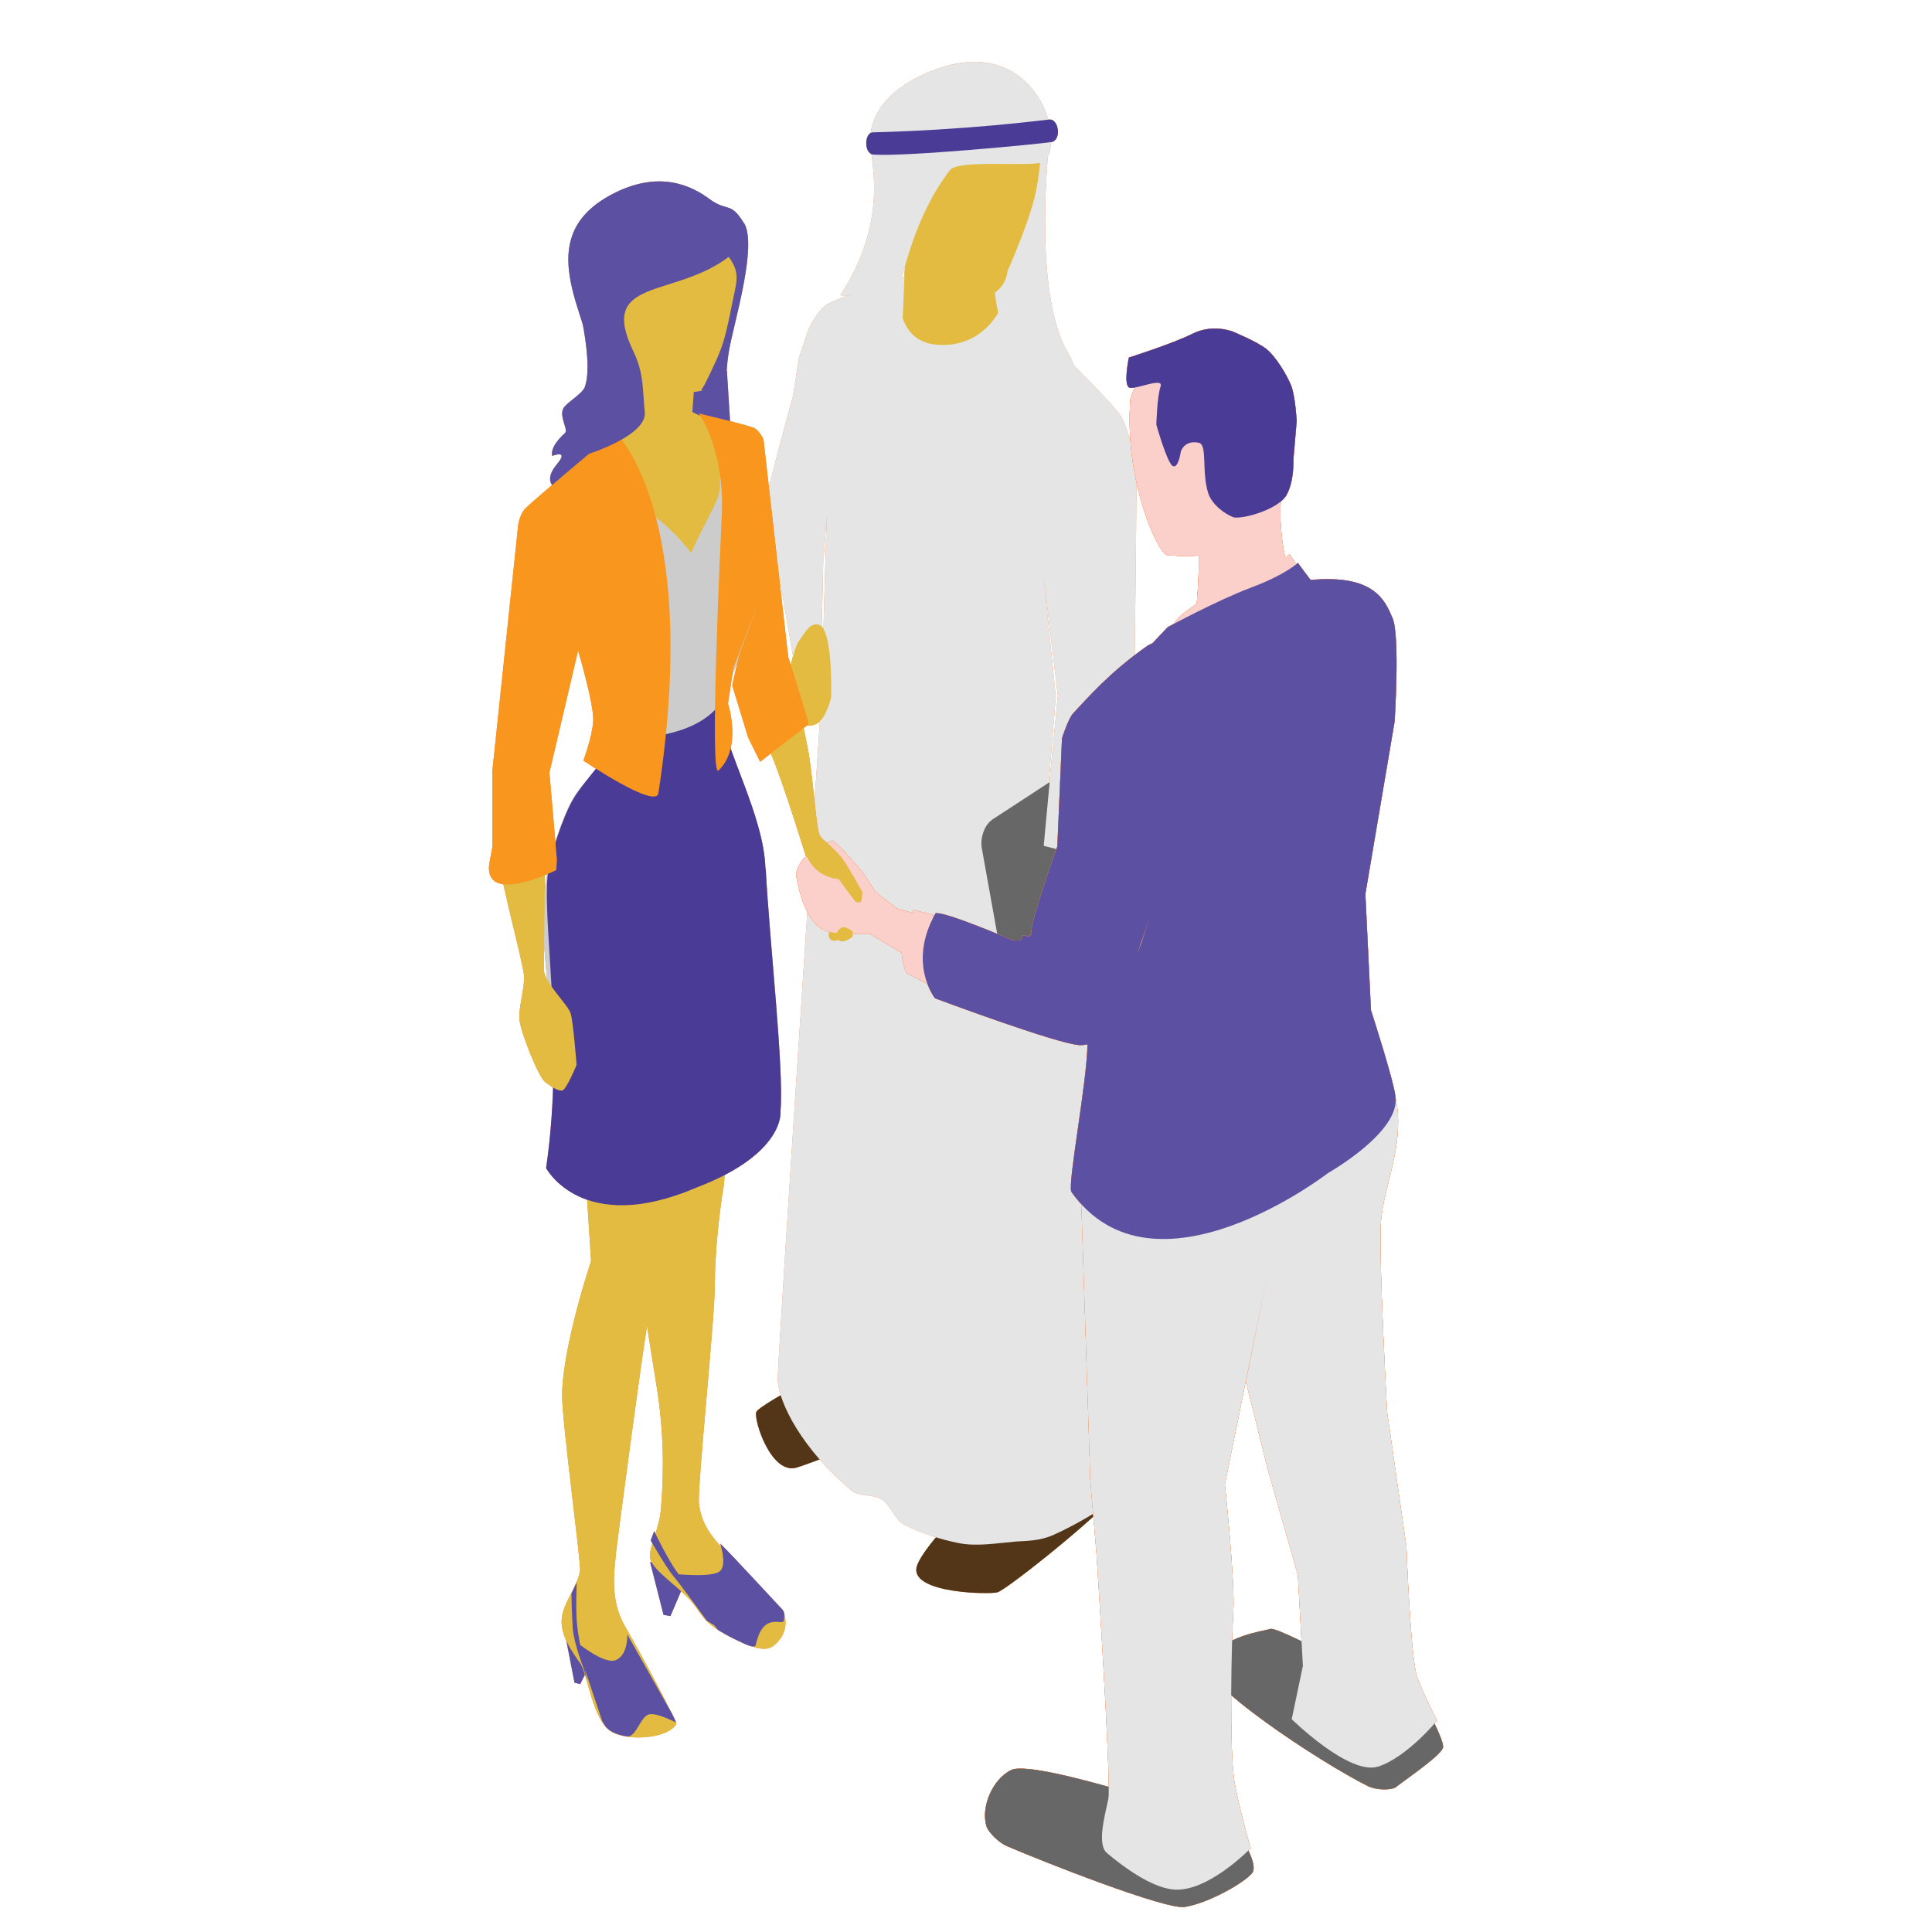<?xml version="1.0" encoding="UTF-8"?><svg id="a" xmlns="http://www.w3.org/2000/svg" viewBox="0 0 128 128"><defs><style>.b{fill:#4a3b97;}.c{fill:#f8961d;}.d{fill:#e3bb40;}.e{fill:#676767;}.f{fill:#e5e5e5;}.g{fill:#5c50a2;}.h{fill:#533618;}.i{fill:#ccc;}.j{fill:#f58342;}.k{fill:#fbd0cb;}</style></defs><g><g><path class="j" d="M69.49,9.64s-1.08,9.74,1.24,13.69c2.33,3.95-6.71-3.84-6.71-3.84l3.84-12.17,1.62,2.33Z"/><g><path class="j" d="M62.55,89.51l-3.74-1.38-1.38,1.27s-7.17,3.61-7.33,4.16c-.16,.55,1,4.22,2.72,3.66,1.72-.55,11.17-4.21,11.52-4.87,.35-.66-1.79-2.84-1.79-2.84Z"/><path class="j" d="M72.34,96.09s1.59,2.01,1.63,2.7c.04,.68-7.27,6.57-7.9,6.71-.62,.14-5.55,.06-5.36-1.58,.19-1.64,7.36-8.29,7.36-8.29l4.27,.46Z"/><path class="j" d="M54.58,36.82l.19-2.61-.26,9.02-.14,3.79s-2.68,40.36-2.84,44.2c-.07,1.67,1.76,4.94,4.88,7.53,.53,.44,1.42,.21,2.02,.6,.58,.37,.87,1.37,1.51,1.68,1.12,.54,2.32,.96,3.61,1.21,1.2,.23,2.46,0,3.78-.11,.66-.05,1.54-.02,2.49-.45,2.85-1.28,6.32-3.75,6.37-4.56,.07-1.08-3.21-39.58-3.21-39.58l-1.63-.95-1.29-.32c.74,.19,1.75,.43,2.37,.49,1.09,.11,3.33-.68,3.33-.68,0,0,.18-1.45,.03-3.08-.14-1.63-.63-8.58-.63-8.58,0,0,.18-12.4,.11-13.11-.07-.71-.38-2.62-.98-3.69-.59-1.06-7.69-7.87-7.69-7.87v-.24s.28-.83-2.02-1.53c-2.3-.7-3.82,.07-3.82,.07,0,0-5.43,1.67-6.08,2.19-.65,.52-1.13,1.62-1.13,1.62l-.62,1.87-.39,2.49s-1.35,4.95-1.6,6.09c-.09,.4-.1,.81-.07,1.23,.06,.77,2.25,13.26,2.25,13.26l1.29-3.77,.14-6.23Zm15.5,9.32l-.85,8.75,.72-8.72-.81-7.99,.95,7.96Z"/><path class="j" d="M54.22,41.38c-.63-.12-.93,.63-1.27,1.06-.34,.42-.76,2.37-.85,3.13-.08,.76,.3,2.37,1.06,2.46,.76,.09,1.35,.17,1.91-1.82,.04-2.67-.21-4.7-.85-4.83Z"/><path class="j" d="M65.8,16.22s-.16,3.83,.7,5.6c.02,.04-1.6,1.55-3.36,1.69-1.63,.13-3.33-1.13-3.35-1.31-.05-.38,.36-8.83,.36-8.83l5.65,2.85Z"/><path class="j" d="M68.73,12.13c-.24,1.97-1.98,5.83-1.98,5.83,0,0-.08,1.2-1.22,1.61-1.13,.41-2.32-.4-2.32-.4,0,0-2.42-2.4-2.72-3.09-.3-.69-1.34-4.14-1.27-5.68,.07-1.54,.93-2.87,1.4-3.32,.47-.44,1.35-1.05,3.1-1.15,1.74-.1,2.54,.25,3.31,.78,.76,.53,1.34,1.52,1.71,2.37,.37,.84,.09,2.4,0,3.05Z"/><path class="j" d="M65.77,54.28l3.77-2.46-.39,4.22s2,.52,2.85,.66c1.42,.28,3.76-.61,3.76-.61l.08-2.38-.42-5.54c.39-.05,.73,.26,.83,.82l1.71,9.58c.13,.72-.18,1.58-.7,1.91l-9.31,6c-.52,.33-1.05,.02-1.18-.7l-1.72-9.57c-.13-.73,.19-1.58,.71-1.92Z"/><path class="j" d="M71.27,58.25l-.16-1.72c.37,.19,1.22,.25,1.94,.18,.45-.04,.89-.06,1.11-.13-.15,.96-.51,2.34-.51,2.34,0,0,.47,3.74,.31,4.51-.16,.76-1.73,2.86-2.28,3-1.44,.38-2.71-.5-2.95-1.21-.04-.14,1.09-.83,1.23-1.66,.08-.5,0-1.31,.02-1.51,.03-.26-1.84,1.86-2.36,1.31-.4-.14,1.47-2.57,1.47-2.57l2.17-2.54Z"/></g><path class="j" d="M67.2,20.4c-.02,.96-1.84,4.32-5.23,3.8-3.38-.51-2.58-3.82-2.58-3.82l.24-2.11s-.79,4.3,2.43,4.57c3.22,.27,4.66-2.66,4.49-3.65-.02-.12,.63,.95,.64,1.2Z"/><path class="j" d="M57.65,9.45c-.05-.96,.29-2.99,3.41-4.46,7.55-3.57,9.82,4.71,8,5.72-.32,.41-5.56-.2-6.13,.57-2.44,3.21-2.93,6.7-3.34,7.39-1.87,.36-3.94,1.2-3.9,.87,3.19-4.93,2.03-8.73,1.96-10.09Z"/><path class="j" d="M69.66,9.41c-.69,.12-9.67,.99-11.83,.83-.6-.11-.56-1.39-.04-1.47,6.34-.16,11.1-.79,11.73-.85,.63-.06,.83,1.37,.14,1.49Z"/></g><g><path class="f" d="M69.49,9.64s-1.08,9.74,1.24,13.69c2.33,3.95-6.71-3.84-6.71-3.84l3.84-12.17,1.62,2.33Z"/><g><path class="h" d="M62.55,89.51l-3.74-1.38-1.38,1.27s-7.17,3.61-7.33,4.16c-.16,.55,1,4.22,2.72,3.66,1.72-.55,11.17-4.21,11.52-4.87,.35-.66-1.79-2.84-1.79-2.84Z"/><path class="h" d="M72.34,96.09s1.59,2.01,1.63,2.7c.04,.68-7.27,6.57-7.9,6.71-.62,.14-5.55,.06-5.36-1.58,.19-1.64,7.36-8.29,7.36-8.29l4.27,.46Z"/><path class="f" d="M54.58,36.82l.19-2.61-.26,9.02-.14,3.79s-2.68,40.36-2.84,44.2c-.07,1.67,1.76,4.94,4.88,7.53,.53,.44,1.42,.21,2.02,.6,.58,.37,.87,1.37,1.51,1.68,1.12,.54,2.32,.96,3.61,1.21,1.2,.23,2.46,0,3.78-.11,.66-.05,1.54-.02,2.49-.45,2.85-1.28,6.32-3.75,6.37-4.56,.07-1.08-3.21-39.58-3.21-39.58l-1.63-.95-1.29-.32c.74,.19,1.75,.43,2.37,.49,1.09,.11,3.33-.68,3.33-.68,0,0,.18-1.45,.03-3.08-.14-1.63-.63-8.58-.63-8.58,0,0,.18-12.4,.11-13.11-.07-.71-.38-2.62-.98-3.69-.59-1.06-7.69-7.87-7.69-7.87v-.24s.28-.83-2.02-1.53c-2.3-.7-3.82,.07-3.82,.07,0,0-5.43,1.67-6.08,2.19-.65,.52-1.13,1.62-1.13,1.62l-.62,1.87-.39,2.49s-1.35,4.95-1.6,6.09c-.09,.4-.1,.81-.07,1.23,.06,.77,2.25,13.26,2.25,13.26l1.29-3.77,.14-6.23Zm15.5,9.32l-.85,8.75,.72-8.72-.81-7.99,.95,7.96Z"/><path class="d" d="M54.22,41.38c-.63-.12-.93,.63-1.27,1.06-.34,.42-.76,2.37-.85,3.13-.08,.76,.3,2.37,1.06,2.46,.76,.09,1.35,.17,1.91-1.82,.04-2.67-.21-4.7-.85-4.83Z"/><path class="d" d="M65.8,16.22s-.16,3.83,.7,5.6c.02,.04-1.6,1.55-3.36,1.69-1.63,.13-3.33-1.13-3.35-1.31-.05-.38,.36-8.83,.36-8.83l5.65,2.85Z"/><path class="d" d="M68.73,12.13c-.24,1.97-1.98,5.83-1.98,5.83,0,0-.08,1.2-1.22,1.61-1.13,.41-2.32-.4-2.32-.4,0,0-2.42-2.4-2.72-3.09-.3-.69-1.34-4.14-1.27-5.68,.07-1.54,.93-2.87,1.4-3.32,.47-.44,1.35-1.05,3.1-1.15,1.74-.1,2.54,.25,3.31,.78,.76,.53,1.34,1.52,1.71,2.37,.37,.84,.09,2.4,0,3.05Z"/><path class="e" d="M65.77,54.28l3.77-2.46-.39,4.22s2,.52,2.85,.66c1.42,.28,3.76-.61,3.76-.61l.08-2.38-.42-5.54c.39-.05,.73,.26,.83,.82l1.71,9.58c.13,.72-.18,1.58-.7,1.91l-9.31,6c-.52,.33-1.05,.02-1.18-.7l-1.72-9.57c-.13-.73,.19-1.58,.71-1.92Z"/><path class="d" d="M71.27,58.25l-.16-1.72c.37,.19,1.22,.25,1.94,.18,.45-.04,.89-.06,1.11-.13-.15,.96-.51,2.34-.51,2.34,0,0,.47,3.74,.31,4.51-.16,.76-1.73,2.86-2.28,3-1.44,.38-2.71-.5-2.95-1.21-.04-.14,1.09-.83,1.23-1.66,.08-.5,0-1.31,.02-1.51,.03-.26-1.84,1.86-2.36,1.31-.4-.14,1.47-2.57,1.47-2.57l2.17-2.54Z"/></g><path class="f" d="M67.2,20.4c-.02,.96-1.84,4.32-5.23,3.8-3.38-.51-2.58-3.82-2.58-3.82l.24-2.11s-.79,4.3,2.43,4.57c3.22,.27,4.66-2.66,4.49-3.65-.02-.12,.63,.95,.64,1.2Z"/><path class="f" d="M57.65,9.45c-.05-.96,.29-2.99,3.41-4.46,7.55-3.57,9.82,4.71,8,5.72-.32,.41-5.56-.2-6.13,.57-2.44,3.21-2.93,6.7-3.34,7.39-1.87,.36-3.94,1.2-3.9,.87,3.19-4.93,2.03-8.73,1.96-10.09Z"/><path class="b" d="M69.66,9.41c-.69,.12-9.67,.99-11.83,.83-.6-.11-.56-1.39-.04-1.47,6.34-.16,11.1-.79,11.73-.85,.63-.06,.83,1.37,.14,1.49Z"/></g></g><g><g><path class="j" d="M54.98,61.65s.2-.27,.38-.27,.6,.27,.6,.27v.36s-.53,.44-.86,.27c-.33-.18-.12-.62-.12-.62Z"/><g><polygon class="j" points="44.6 28.46 46.07 24.35 48.16 24.57 48.42 28.7 44.6 28.46"/><path class="j" d="M36.59,30.19s-.24-.52,.84-1.5c.24-.22-.38-1.05-.12-1.61,.18-.39,1.28-.98,1.44-1.45,.68-1.98-.85-7.12-.85-7.12l6.47,6.37-2.21,5.71-3.2,1.13s-.88,.7-1.27,.88c-1.26-.11-1.64-.84-.79-1.85,.85-1.01-.32-.54-.32-.54Z"/><path class="j" d="M52.3,44.54c.62,1.72,.86,3.35,1.2,4.96,.35,1.68,.55,5.2,.79,5.79,.11,.25,.36,.45,.65,.65l1.45,1.15-.12,.37c.93,1.03,1.52,1.29,1.51,1.5-.02,.24-.52,1.39-1.1,1.7-.38,.21-.6,.02-1.05-.23-.45-.25-1.33-.92-1.51-1.48-.19-.55-.57-1.71-.57-1.71,0,0-1.74-5.67-2.52-7.41-.78-1.73-1.23-4.59-1.23-4.59l2.51-.7Z"/><polygon class="j" points="43.07 103.49 43.96 106.99 44.42 107.07 45.76 103.92 43.07 103.49"/><polygon class="j" points="37.38 107.97 38.06 111.48 38.44 111.58 39.97 108.52 37.38 107.97"/><path class="j" d="M48.35,68.87c-.1,4.73-.29,9.1-.42,9.82-.23,1.33-.57,4.16-.57,6.44s-1.18,13.52-1.05,14.51c.24,1.84,1.29,2.54,2.61,4.17,1.32,1.63,2.69,2.64,2.91,2.83,.16,.23,.58,1.4-.5,2.33-.41,.35-.93,.44-2.44-.27-2.64-1.24-2.25-1.79-3.34-2.87-1.08-1.09-2.49-1.95-2.49-2.73s.64-1.87,.73-3.16c.1-1.3,.32-4.18-.26-7.92-.59-3.74-1.05-6.22-1.05-8.15s.81-4.65,.81-4.65l-.76-4.71,5.82-5.63Z"/><path class="j" d="M45.53,74.3c-.61,4.26-1.26,8.34-1.34,8.85-.21,1.2-.68,1.77-1.1,3.39-.29,1.13-2.26,16.05-2.28,16.37-.1,1.15-.44,3.08,.63,4.9,1.08,1.82,3.42,6.29,3.37,6.39-.4,.89-2.96,1.23-4.25,.56-1.29-.67-1.63-3.91-2.14-4.6-.51-.7-1.27-1.78-1.21-2.85,.06-1.07,1.03-2.15,1.22-3.23,.08-.48-1.22-10.03-1.19-11.72,.06-3.28,1.92-8.81,1.92-8.81-.31-4.77-.55-8.53-.73-11.54l7.09,2.31Z"/><path class="j" d="M44.54,113.57l-2.98-5.28s.07,1.29-.72,1.68c-.78,.39-2.72-1.24-2.72-1.24l1.78,5.3s.08,.13,.2,.33c.14,.16,.29,.3,.46,.38,.28,.15,.61,.25,.98,.3,.61,.09,.89-1.34,1.47-1.46,.58-.12,1.77,.57,1.78,.53-.04-.1-.13-.29-.25-.54Z"/><path class="j" d="M38.89,111.3s-.52-2.49-.64-3.49c-.13-.99-.04-2.98-.04-2.98l-.35,.75s.02,1.37,.09,2.34c.08,.96,.68,2.52,.68,2.52l.26,.87Z"/><path class="j" d="M51.84,106.64c-.13-.12-3.38-3.67-4.12-4.37,.01,.1,.4,1.2,.06,1.73-.37,.59-2.95,.26-3.06,.3,.05,.03,2.8,3.66,2.85,3.69l.57,.33c.22,.12,.46,.25,.75,.38,.38,.18,1.12,.57,1.18,.29,.48-2.27,1.8-1.24,1.86-1.62,.08-.54,0-.59-.09-.73Z"/><path class="j" d="M47.41,107.73s-1.9-2.72-2.52-3.53c-.62-.82-1.55-2.76-1.55-2.76l-.23,.62s.97,1.71,1.51,2.37c.55,.66,2.21,2.95,2.21,2.95l.58,.35Z"/><path class="j" d="M37.01,71.67c-1.37-11.29-1.15-11.69-.68-14.16,.17-.89,.88-3.32,1.66-4.63,.78-1.31,1.61-1.5,2.03-3.07,.66-2.52-2.8-9.97-2.8-9.97,0,0-.97-2.47-.78-4.87,.09-1.11-.17-2.44,.98-3.51,1.33-1.24,8-4.42,9.26-3.83,.17,.08,1.01,.33,1.13,.42,.24,.18,2.68,8.54,2.68,10.48s-3.14,8.4-3.04,9.98c.1,1.57,3.14,5.13,3.25,9.01,.14,2.52,.11,6.83,.02,10.88l-13.71,3.26Z"/><path class="j" d="M50.71,57.53c-.1-3.5-2.65-7.76-3.09-10.81,0,0-1.41,2.37-6.8,2.16,.11,.54-2.09,2.79-2.81,4.01-.78,1.31-1.49,3.75-1.66,4.63-.57,3.06,1.12,11.02-.17,19.87,0,0,2.38,4.53,9.94,1.3,5.94-2.27,5.59-5.06,5.59-5.06,.24-2.82-.71-11.03-.98-16.09Z"/><path class="j" d="M34.69,35.72c-.49,1.92-1.31,12.69-1.76,15.67-.18,1.18-.05,4.63,.04,5.26,.34,2.25,1.7,7.2,1.75,8.02,.05,.81-.39,2.07-.3,2.92,.1,.86,1.25,3.77,1.71,4.11,.46,.34,.84,.59,1.12,.55,.27-.04,.95-1.7,.95-1.7,0,0-.22-2.83-.39-3.4-.16-.56-1.7-2.02-1.77-2.82-.07-.81,.2-7.43-.07-8.75-.27-1.32-.59-1.53-.62-2.85-.03-1.32,2.78-11.08,2.78-11.08,0,0,1.84-3.74,1.48-5.17-.36-1.42-2.6-4.4-2.6-4.4,0,0-1.82,1.71-2.32,3.64Z"/><path class="j" d="M40.43,29.51c1.18-1.13,.52-8.75,.52-8.75l5.13,3.59-.21,2.95,.49,.24c-.03-.28,1.21,1.71,1.33,3.69,.11,1.98-.13,1.59-1.91,5.4-2.84-3.85-7.86-5.16-7.86-5.16,0,0,1.35-.83,2.53-1.96Z"/><path class="j" d="M48.07,24.12c-.07,.46-.64,1.44-1.15,1.63-.51,.2-1.38,.34-1.87,.14-.49-.2-2.35-1.2-2.9-1.88-.56-.68-2.34-4.43-2.48-5.34-.15-.91-.93-4,2.98-5.31,3.91-1.31,4.85,.57,5.56,1.93,1.38,3.76-.08,8.36-.14,8.82Z"/><path class="j" d="M47.82,34.3c.22-4.64-1.53-6.91-1.53-6.91,0,0,3.43,.81,3.72,.99,.29,.17,.57,.71,.57,.71l1.64,14.43,1.3,4.2,.04,.27-3.2,2.48-.79-1.6-1.06-3.46,.45-2,1.28-3.49-1.66,4.38-.35,2.31s.97,2.92-.63,4.44c-.6,.57,.11-14.41,.21-16.73Z"/><path class="j" d="M32.39,57.53c0-.35,.23-1.29,.23-1.45v-5l1.69-16.09s.03-.82,.52-1.33c.49-.5,5.91-5.04,5.91-5.04,0,0,5.75,5.21,2.88,23.93-.17,1.09-4.97-2.16-4.97-2.16,0,0,.57-1.5,.65-2.59,.08-1.08-1-4.7-1-4.7l-1.9,8.09,.5,5.8-.05,.66s-4.42,2.22-4.46-.12Z"/><path class="j" d="M49.31,14.82c-.91-1.52-1.11-.75-2.31-1.64-1.2-.89-3.37-1.95-6.49-.29-5.04,2.68-2.04,7.23-1.26,10.78,.4,1.79-.32,3.86-.32,3.86l.02,2.56s3.92-1.23,3.77-2.78c-.16-1.57-.05-2.57-.77-4.06-2.35-4.89,2.69-3.47,6.33-6.23,.79,1.07,.52,1.64,.24,3.03-.28,1.4-.44,2.21-.78,3.13-.35,.93-1.08,2.34-1.08,2.34l-.2,.31,1.73,1.17s-.23-1.77,.11-3.77c.3-1.76,1.9-6.93,1-8.45Z"/></g><g><g><path class="j" d="M82.94,124.12c-.58,.66-2.88,1.97-4.45,2.22-1.27,.2-9.51-3.05-11.8-4.04-.51-.22-1.21-.9-1.33-1.3-.39-1.24,.37-3.11,1.63-3.73,1.65-.81,14.76,3.72,14.76,3.72,0,0,1.77,2.47,1.19,3.13Z"/><path class="j" d="M92.5,118.38c1.09-.81,3.11-2.2,3.11-2.65,0-.58-1.13-2.63-1.13-2.63,0,0-9.69-5.37-10.3-5.18-.61,.18-3.05,.43-4.19,2.14-.83,1.24,7.53,6.73,10.63,8.27,.59,.29,1.58,.28,1.89,.06Z"/><path class="j" d="M73.43,119.16c.21-1.05-.78-16.19-.78-16.19l-.41-4.85-.64-19.66,1.18-5.92,17.32-6.17s2.33,4.77,2.51,7.4c.18,2.63-.94,4.97-1.12,7.15-.17,2.18,.41,12.64,.41,12.64l1.28,8.93s.27,7.42,.71,8.62c.44,1.21,1.32,2.88,1.32,2.88,0,0-1.95,2.39-3.87,3.04-1.92,.66-5.76-3.13-5.76-3.13l.74-3.53-.33-6.01-2.02-7.1-1.42-5.71,1.5-7.51-2.9,14.31s.68,6.42,.56,8.4c-.11,1.78-.3,9.35,.1,11.45,.36,1.88,1.05,4.25,1.05,4.25,0,0-2.95,3.06-5.25,2.72-1.42-.2-3.16-1.46-4.27-2.4-.7-.59-.11-2.58,.1-3.63Z"/><path class="j" d="M87.14,40.18c-2.34-1.08-2.4-6.08-2.27-7.08,.35-1.42,.65-4.39,.62-5.19-.03-.95-.17-4.21-4.38-4.77-4.21-.56-5.78,1.77-6.22,3.3-.42,5.5,1.86,10.24,2.42,10.33,.19,.04,1.67,.14,2.11,.01,.04,1.02-.1,3.08-.17,3.48-.19,1.16-.8,.48-2.01,1.91,6.31,2.92,10.31,.77,9.9-1.99Z"/><path class="j" d="M69.13,63.03l-9.73-2.85-1.28-1-.09-.07-.91-1.36-1.24-1.41-.7-.65s-.25,.02-.34,.16c-.1,.14,.12,.16,.12,.16,0,0,.04,.49,.39,.87,.36,.39,.51,1.39,.51,1.39,0,0-1.65,.05-2.35-1.42-.18-.38-.81,.81-.77,1.08,.11,.72,.54,3.09,1.9,3.71,.66,.3,3.01,.24,3.01,.24,0,0,9.54,5.73,10.42,6.16,.2,.1,.41,.17,.62,.22,0,0,3.74,2.08,4.76-1.12l-4.31-4.12Z"/><path class="j" d="M85.46,36.71s-.83,.78-3.11,1.63c-2.27,.85-4.23,2.54-4.23,2.54l-1.48,1.8,7.96-1.85,1.99-2.34-1.14-1.77Z"/><path class="j" d="M85.99,37.29s-.83,.79-3.11,1.64c-2.28,.86-5.52,2.62-5.52,2.62l-1.43,1.52,9.13-1.99,2-2.35-1.07-1.43Z"/><path class="j" d="M61.8,60.6l-1.27-.31s-.68,1.1-.79,2.09c-.12,.99,.29,2.07,.29,2.07l1.56,.81,.22-4.66Z"/><path class="j" d="M78.5,41.74c1.13-.32,7.63-2.06,8.27-3.31,4.3-.41,4.99,1.36,5.49,2.52,.5,1.16,.14,6.84,.14,6.84l-1.94,11.44,.37,7.7s1.49,4.59,1.62,5.7c.37,2.36-4.47,5.09-4.47,5.09,0,0-11.55,8.94-17,1.24-.25-.62,1.03-7.18,1.07-9.79,0-.35,2.28-3.58,2.28-3.58l1.28-3.07,2.72-8.48s-2.6,8.43-3.55,10.55c-.94,2.11-1.34,3.17-1.34,3.17,0,0-.47,1.54-1.92,1.48-1.44-.06-9.57-3.1-9.57-3.1,0,0-1.85-2.3,.03-5.63,.55-.17,5.07,1.77,5.07,1.77,0,0,.66,.16,.66-.16,0-.44,.62,.33,.63-.46,.01-.79,1.71-5.58,1.71-5.58l.31-7.17s.42-1.32,.74-1.65c.96-1.03,2.45-2.74,4.87-4.44,.43-.3,1.69-.65,2.52-1.06Z"/><path class="j" d="M78.25,29.88s.22-.73,1.16-.55c.62,.11,.17,1.94,.65,3.38,.25,.71,1.03,1.32,1.68,1.57,.7,.11,2.98-.55,3.5-1.49,.52-.93,.45-2.33,.45-2.33l.22-2.57s-.09-1.63-.36-2.33c-.28-.7-1.02-1.94-1.65-2.44-.62-.49-2.22-1.15-2.22-1.15,0,0-1.32-.54-2.67,.14-1.35,.67-4.22,1.58-4.22,1.58,0,0-.4,1.89,.06,2,.47,.11,2.27-.73,2.04-.08-.23,.66-.28,2.52-.28,2.52,0,0,.7,2.51,1.08,2.74,.39,.23,.55-1.01,.55-1.01Z"/></g><g><path class="j" d="M82.94,124.12c-.58,.66-2.88,1.97-4.45,2.22-1.27,.2-9.51-3.05-11.8-4.04-.51-.22-1.21-.9-1.33-1.3-.39-1.24,.37-3.11,1.63-3.73,1.65-.81,14.76,3.72,14.76,3.72,0,0,1.77,2.47,1.19,3.13Z"/><path class="j" d="M92.5,118.38c1.09-.81,3.11-2.2,3.11-2.65,0-.58-1.13-2.63-1.13-2.63,0,0-9.69-5.37-10.3-5.18-.61,.18-3.05,.43-4.19,2.14-.83,1.24,7.53,6.73,10.63,8.27,.59,.29,1.58,.28,1.89,.06Z"/><path class="j" d="M73.43,119.16c.21-1.05-.78-16.19-.78-16.19l-.41-4.85-.64-19.66,1.18-5.92,17.32-6.17s2.33,4.77,2.51,7.4c.18,2.63-.94,4.97-1.12,7.15-.17,2.18,.41,12.64,.41,12.64l1.28,8.93s.27,7.42,.71,8.62c.44,1.21,1.32,2.88,1.32,2.88,0,0-1.95,2.39-3.87,3.04-1.92,.66-5.76-3.13-5.76-3.13l.74-3.53-.33-6.01-2.02-7.1-1.42-5.71,1.5-7.51-2.9,14.31s.68,6.42,.56,8.4c-.11,1.78-.3,9.35,.1,11.45,.36,1.88,1.05,4.25,1.05,4.25,0,0-2.95,3.06-5.25,2.72-1.42-.2-3.16-1.46-4.27-2.4-.7-.59-.11-2.58,.1-3.63Z"/><path class="j" d="M87.14,40.18c-2.34-1.08-2.4-6.08-2.27-7.08,.35-1.42,.65-4.39,.62-5.19-.03-.95-.17-4.21-4.38-4.77-4.21-.56-5.78,1.77-6.22,3.3-.42,5.5,1.86,10.24,2.42,10.33,.19,.04,1.67,.14,2.11,.01,.04,1.02-.1,3.08-.17,3.48-.19,1.16-.8,.48-2.01,1.91,6.31,2.92,10.31,.77,9.9-1.99Z"/><path class="j" d="M69.13,63.03l-9.73-2.85-1.28-1-.09-.07-.91-1.36-1.24-1.41-.7-.65s-.25,.02-.34,.16c-.1,.14,.12,.16,.12,.16,0,0,.04,.49,.39,.87,.36,.39,.51,1.39,.51,1.39,0,0-1.65,.05-2.35-1.42-.18-.38-.81,.81-.77,1.08,.11,.72,.54,3.09,1.9,3.71,.66,.3,3.01,.24,3.01,.24,0,0,9.54,5.73,10.42,6.16,.2,.1,.41,.17,.62,.22,0,0,3.74,2.08,4.76-1.12l-4.31-4.12Z"/><path class="j" d="M85.46,36.71s-.83,.78-3.11,1.63c-2.27,.85-4.23,2.54-4.23,2.54l-1.48,1.8,7.96-1.85,1.99-2.34-1.14-1.77Z"/><path class="j" d="M85.99,37.29s-.83,.79-3.11,1.64c-2.28,.86-5.52,2.62-5.52,2.62l-1.43,1.52,9.13-1.99,2-2.35-1.07-1.43Z"/><path class="j" d="M61.8,60.6l-1.27-.31s-.68,1.1-.79,2.09c-.12,.99,.29,2.07,.29,2.07l1.56,.81,.22-4.66Z"/><path class="j" d="M78.5,41.74c1.13-.32,7.63-2.06,8.27-3.31,4.3-.41,4.99,1.36,5.49,2.52,.5,1.16,.14,6.84,.14,6.84l-1.94,11.44,.37,7.7s1.49,4.59,1.62,5.7c.37,2.36-4.47,5.09-4.47,5.09,0,0-11.55,8.94-17,1.24-.25-.62,1.03-7.18,1.07-9.79,0-.35,2.28-3.58,2.28-3.58l1.28-3.07,2.72-8.48s-2.6,8.43-3.55,10.55c-.94,2.11-1.34,3.17-1.34,3.17,0,0-.47,1.54-1.92,1.48-1.44-.06-9.57-3.1-9.57-3.1,0,0-1.85-2.3,.03-5.63,.55-.17,5.07,1.77,5.07,1.77,0,0,.66,.16,.66-.16,0-.44,.62,.33,.63-.46,.01-.79,1.71-5.58,1.71-5.58l.31-7.17s.42-1.32,.74-1.65c.96-1.03,2.45-2.74,4.87-4.44,.43-.3,1.69-.65,2.52-1.06Z"/><path class="j" d="M78.25,29.88s.22-.73,1.16-.55c.62,.11,.17,1.94,.65,3.38,.25,.71,1.03,1.32,1.68,1.57,.7,.11,2.98-.55,3.5-1.49,.52-.93,.45-2.33,.45-2.33l.22-2.57s-.09-1.63-.36-2.33c-.28-.7-1.02-1.94-1.65-2.44-.62-.49-2.22-1.15-2.22-1.15,0,0-1.32-.54-2.67,.14-1.35,.67-4.22,1.58-4.22,1.58,0,0-.4,1.89,.06,2,.47,.11,2.27-.73,2.04-.08-.23,.66-.28,2.52-.28,2.52,0,0,.7,2.51,1.08,2.74,.39,.23,.55-1.01,.55-1.01Z"/></g><g><path class="j" d="M82.94,124.12c-.58,.66-2.88,1.97-4.45,2.22-1.27,.2-9.51-3.05-11.8-4.04-.51-.22-1.21-.9-1.33-1.3-.39-1.24,.37-3.11,1.63-3.73,1.65-.81,14.76,3.72,14.76,3.72,0,0,1.77,2.47,1.19,3.13Z"/><path class="j" d="M92.5,118.38c1.09-.81,3.11-2.2,3.11-2.65,0-.58-1.13-2.63-1.13-2.63,0,0-9.69-5.37-10.3-5.18-.61,.18-3.05,.43-4.19,2.14-.83,1.24,7.53,6.73,10.63,8.27,.59,.29,1.58,.28,1.89,.06Z"/><path class="j" d="M73.43,119.16c.21-1.05-.78-16.19-.78-16.19l-.41-4.85-.64-19.66,1.18-5.92,17.32-6.17s2.33,4.77,2.51,7.4c.18,2.63-.94,4.97-1.12,7.15-.17,2.18,.41,12.64,.41,12.64l1.28,8.93s.27,7.42,.71,8.62c.44,1.21,1.32,2.88,1.32,2.88,0,0-1.95,2.39-3.87,3.04-1.92,.66-5.76-3.13-5.76-3.13l.74-3.53-.33-6.01-2.02-7.1-1.42-5.71,1.5-7.51-2.9,14.31s.68,6.42,.56,8.4c-.11,1.78-.3,9.35,.1,11.45,.36,1.88,1.05,4.25,1.05,4.25,0,0-2.95,3.06-5.25,2.72-1.42-.2-3.16-1.46-4.27-2.4-.7-.59-.11-2.58,.1-3.63Z"/><path class="j" d="M87.14,40.18c-2.34-1.08-2.4-6.08-2.27-7.08,.35-1.42,.65-4.39,.62-5.19-.03-.95-.17-4.21-4.38-4.77-4.21-.56-5.78,1.77-6.22,3.3-.42,5.5,1.86,10.24,2.42,10.33,.19,.04,1.67,.14,2.11,.01,.04,1.02-.1,3.08-.17,3.48-.19,1.16-.8,.48-2.01,1.91,6.31,2.92,10.31,.77,9.9-1.99Z"/><path class="j" d="M69.13,63.03l-9.73-2.85-1.28-1-.09-.07-.91-1.36-1.24-1.41-.7-.65s-.25,.02-.34,.16c-.1,.14,.12,.16,.12,.16,0,0,.04,.49,.39,.87,.36,.39,.51,1.39,.51,1.39,0,0-1.65,.05-2.35-1.42-.18-.38-.81,.81-.77,1.08,.11,.72,.54,3.09,1.9,3.71,.66,.3,3.01,.24,3.01,.24,0,0,9.54,5.73,10.42,6.16,.2,.1,.41,.17,.62,.22,0,0,3.74,2.08,4.76-1.12l-4.31-4.12Z"/><path class="j" d="M85.46,36.71s-.83,.78-3.11,1.63c-2.27,.85-4.23,2.54-4.23,2.54l-1.48,1.8,7.96-1.85,1.99-2.34-1.14-1.77Z"/><path class="j" d="M85.99,37.29s-.83,.79-3.11,1.64c-2.28,.86-5.52,2.62-5.52,2.62l-1.43,1.52,9.13-1.99,2-2.35-1.07-1.43Z"/><path class="j" d="M61.8,60.6l-1.27-.31s-.68,1.1-.79,2.09c-.12,.99,.29,2.07,.29,2.07l1.56,.81,.22-4.66Z"/><path class="j" d="M78.5,41.74c1.13-.32,7.63-2.06,8.27-3.31,4.3-.41,4.99,1.36,5.49,2.52,.5,1.16,.14,6.84,.14,6.84l-1.94,11.44,.37,7.7s1.49,4.59,1.62,5.7c.37,2.36-4.47,5.09-4.47,5.09,0,0-11.55,8.94-17,1.24-.25-.62,1.03-7.18,1.07-9.79,0-.35,2.28-3.58,2.28-3.58l1.28-3.07,2.72-8.48s-2.6,8.43-3.55,10.55c-.94,2.11-1.34,3.17-1.34,3.17,0,0-.47,1.54-1.92,1.48-1.44-.06-9.57-3.1-9.57-3.1,0,0-1.85-2.3,.03-5.63,.55-.17,5.07,1.77,5.07,1.77,0,0,.66,.16,.66-.16,0-.44,.62,.33,.63-.46,.01-.79,1.71-5.58,1.71-5.58l.31-7.17s.42-1.32,.74-1.65c.96-1.03,2.45-2.74,4.87-4.44,.43-.3,1.69-.65,2.52-1.06Z"/><path class="j" d="M78.25,29.88s.22-.73,1.16-.55c.62,.11,.17,1.94,.65,3.38,.25,.71,1.03,1.32,1.68,1.57,.7,.11,2.98-.55,3.5-1.49,.52-.93,.45-2.33,.45-2.33l.22-2.57s-.09-1.63-.36-2.33c-.28-.7-1.02-1.94-1.65-2.44-.62-.49-2.22-1.15-2.22-1.15,0,0-1.32-.54-2.67,.14-1.35,.67-4.22,1.58-4.22,1.58,0,0-.4,1.89,.06,2,.47,.11,2.27-.73,2.04-.08-.23,.66-.28,2.52-.28,2.52,0,0,.7,2.51,1.08,2.74,.39,.23,.55-1.01,.55-1.01Z"/></g></g><path class="j" d="M55.7,56.73c.36,.42,1.44,2.38,1.44,2.38,0,0-.03,.68-.16,.68s-.29-.04-.29-.04c0,0-.68-.86-1.05-1.41-.38-.55-1.53-1.05-1.53-1.05l.63-1.5s.6,.52,.96,.95Z"/><path class="j" d="M55.5,61.69s.2-.27,.38-.27,.6,.27,.6,.27v.36s-.53,.44-.86,.27c-.33-.18-.12-.62-.12-.62Z"/></g><g><path class="d" d="M54.98,61.65s.2-.27,.38-.27,.6,.27,.6,.27v.36s-.53,.44-.86,.27c-.33-.18-.12-.62-.12-.62Z"/><g><polygon class="g" points="44.6 28.46 46.07 24.35 48.16 24.57 48.42 28.7 44.6 28.46"/><path class="g" d="M36.59,30.19s-.24-.52,.84-1.5c.24-.22-.38-1.05-.12-1.61,.18-.39,1.28-.98,1.44-1.45,.68-1.98-.85-7.12-.85-7.12l6.47,6.37-2.21,5.71-3.2,1.13s-.88,.7-1.27,.88c-1.26-.11-1.64-.84-.79-1.85,.85-1.01-.32-.54-.32-.54Z"/><path class="d" d="M52.3,44.54c.62,1.72,.86,3.35,1.2,4.96,.35,1.68,.55,5.2,.79,5.79,.11,.25,.36,.45,.65,.65l1.45,1.15-.12,.37c.93,1.03,1.52,1.29,1.51,1.5-.02,.24-.52,1.39-1.1,1.7-.38,.21-.6,.02-1.05-.23-.45-.25-1.33-.92-1.51-1.48-.19-.55-.57-1.71-.57-1.71,0,0-1.74-5.67-2.52-7.41-.78-1.73-1.23-4.59-1.23-4.59l2.51-.7Z"/><polygon class="g" points="43.07 103.49 43.96 106.99 44.42 107.07 45.76 103.92 43.07 103.49"/><polygon class="g" points="37.38 107.97 38.06 111.48 38.44 111.58 39.97 108.52 37.38 107.97"/><path class="d" d="M48.35,68.87c-.1,4.73-.29,9.1-.42,9.82-.23,1.33-.57,4.16-.57,6.44s-1.18,13.52-1.05,14.51c.24,1.84,1.29,2.54,2.61,4.17,1.32,1.63,2.69,2.64,2.91,2.83,.16,.23,.58,1.4-.5,2.33-.41,.35-.93,.44-2.44-.27-2.64-1.24-2.25-1.79-3.34-2.87-1.08-1.09-2.49-1.95-2.49-2.73s.64-1.87,.73-3.16c.1-1.3,.32-4.18-.26-7.92-.59-3.74-1.05-6.22-1.05-8.15s.81-4.65,.81-4.65l-.76-4.71,5.82-5.63Z"/><path class="d" d="M45.53,74.3c-.61,4.26-1.26,8.34-1.34,8.85-.21,1.2-.68,1.77-1.1,3.39-.29,1.13-2.26,16.05-2.28,16.37-.1,1.15-.44,3.08,.63,4.9,1.08,1.82,3.42,6.29,3.37,6.39-.4,.89-2.96,1.23-4.25,.56-1.29-.67-1.63-3.91-2.14-4.6-.51-.7-1.27-1.78-1.21-2.85,.06-1.07,1.03-2.15,1.22-3.23,.08-.48-1.22-10.03-1.19-11.72,.06-3.28,1.92-8.81,1.92-8.81-.31-4.77-.55-8.53-.73-11.54l7.09,2.31Z"/><path class="g" d="M44.54,113.57l-2.98-5.28s.07,1.29-.72,1.68c-.78,.39-2.72-1.24-2.72-1.24l1.78,5.3s.08,.13,.2,.33c.14,.16,.29,.3,.46,.38,.28,.15,.61,.25,.98,.3,.61,.09,.89-1.34,1.47-1.46,.58-.12,1.77,.57,1.78,.53-.04-.1-.13-.29-.25-.54Z"/><path class="g" d="M38.89,111.3s-.52-2.49-.64-3.49c-.13-.99-.04-2.98-.04-2.98l-.35,.75s.02,1.37,.09,2.34c.08,.96,.68,2.52,.68,2.52l.26,.87Z"/><path class="g" d="M51.84,106.64c-.13-.12-3.38-3.67-4.12-4.37,.01,.1,.4,1.2,.06,1.73-.37,.59-2.95,.26-3.06,.3,.05,.03,2.8,3.66,2.85,3.69l.57,.33c.22,.12,.46,.25,.75,.38,.38,.18,1.12,.57,1.18,.29,.48-2.27,1.8-1.24,1.86-1.62,.08-.54,0-.59-.09-.73Z"/><path class="g" d="M47.41,107.73s-1.9-2.72-2.52-3.53c-.62-.82-1.55-2.76-1.55-2.76l-.23,.62s.97,1.71,1.51,2.37c.55,.66,2.21,2.95,2.21,2.95l.58,.35Z"/><path class="i" d="M37.01,71.67c-1.37-11.29-1.15-11.69-.68-14.16,.17-.89,.88-3.32,1.66-4.63,.78-1.31,1.61-1.5,2.03-3.07,.66-2.52-2.8-9.97-2.8-9.97,0,0-.97-2.47-.78-4.87,.09-1.11-.17-2.44,.98-3.51,1.33-1.24,8-4.42,9.26-3.83,.17,.08,1.01,.33,1.13,.42,.24,.18,2.68,8.54,2.68,10.48s-3.14,8.4-3.04,9.98c.1,1.57,3.14,5.13,3.25,9.01,.14,2.52,.11,6.83,.02,10.88l-13.71,3.26Z"/><path class="b" d="M50.71,57.53c-.1-3.5-2.65-7.76-3.09-10.81,0,0-1.41,2.37-6.8,2.16,.11,.54-2.09,2.79-2.81,4.01-.78,1.31-1.49,3.75-1.66,4.63-.57,3.06,1.12,11.02-.17,19.87,0,0,2.38,4.53,9.94,1.3,5.94-2.27,5.59-5.06,5.59-5.06,.24-2.82-.71-11.03-.98-16.09Z"/><path class="d" d="M34.69,35.72c-.49,1.92-1.31,12.69-1.76,15.67-.18,1.18-.05,4.63,.04,5.26,.34,2.25,1.7,7.2,1.75,8.02,.05,.81-.39,2.07-.3,2.92,.1,.86,1.25,3.77,1.71,4.11,.46,.34,.84,.59,1.12,.55,.27-.04,.95-1.7,.95-1.7,0,0-.22-2.83-.39-3.4-.16-.56-1.7-2.02-1.77-2.82-.07-.81,.2-7.43-.07-8.75-.27-1.32-.59-1.53-.62-2.85-.03-1.32,2.78-11.08,2.78-11.08,0,0,1.84-3.74,1.48-5.17-.36-1.42-2.6-4.4-2.6-4.4,0,0-1.82,1.71-2.32,3.64Z"/><path class="d" d="M40.43,29.51c1.18-1.13,.52-8.75,.52-8.75l5.13,3.59-.21,2.95,.49,.24c-.03-.28,1.21,1.71,1.33,3.69,.11,1.98-.13,1.59-1.91,5.4-2.84-3.85-7.86-5.16-7.86-5.16,0,0,1.35-.83,2.53-1.96Z"/><path class="d" d="M48.07,24.12c-.07,.46-.64,1.44-1.15,1.63-.51,.2-1.38,.34-1.87,.14-.49-.2-2.35-1.2-2.9-1.88-.56-.68-2.34-4.43-2.48-5.34-.15-.91-.93-4,2.98-5.31,3.91-1.31,4.85,.57,5.56,1.93,1.38,3.76-.08,8.36-.14,8.82Z"/><path class="c" d="M47.82,34.3c.22-4.64-1.53-6.91-1.53-6.91,0,0,3.43,.81,3.72,.99,.29,.17,.57,.71,.57,.71l1.64,14.43,1.3,4.2,.04,.27-3.2,2.48-.79-1.6-1.06-3.46,.45-2,1.28-3.49-1.66,4.38-.35,2.31s.97,2.92-.63,4.44c-.6,.57,.11-14.41,.21-16.73Z"/><path class="c" d="M32.39,57.53c0-.35,.23-1.29,.23-1.45v-5l1.69-16.09s.03-.82,.52-1.33c.49-.5,5.91-5.04,5.91-5.04,0,0,5.75,5.21,2.88,23.93-.17,1.09-4.97-2.16-4.97-2.16,0,0,.57-1.5,.65-2.59,.08-1.08-1-4.7-1-4.7l-1.9,8.09,.5,5.8-.05,.66s-4.42,2.22-4.46-.12Z"/><path class="g" d="M49.31,14.82c-.91-1.52-1.11-.75-2.31-1.64-1.2-.89-3.37-1.95-6.49-.29-5.04,2.68-2.04,7.23-1.26,10.78,.4,1.79-.32,3.86-.32,3.86l.02,2.56s3.92-1.23,3.77-2.78c-.16-1.57-.05-2.57-.77-4.06-2.35-4.89,2.69-3.47,6.33-6.23,.79,1.07,.52,1.64,.24,3.03-.28,1.4-.44,2.21-.78,3.13-.35,.93-1.08,2.34-1.08,2.34l-.2,.31,1.73,1.17s-.23-1.77,.11-3.77c.3-1.76,1.9-6.93,1-8.45Z"/></g><g><path class="e" d="M82.94,124.12c-.58,.66-2.88,1.97-4.45,2.22-1.27,.2-9.51-3.05-11.8-4.04-.51-.22-1.21-.9-1.33-1.3-.39-1.24,.37-3.11,1.63-3.73,1.65-.81,14.76,3.72,14.76,3.72,0,0,1.77,2.47,1.19,3.13Z"/><path class="e" d="M92.5,118.38c1.09-.81,3.11-2.2,3.11-2.65,0-.58-1.13-2.63-1.13-2.63,0,0-9.69-5.37-10.3-5.18-.61,.18-3.05,.43-4.19,2.14-.83,1.24,7.53,6.73,10.63,8.27,.59,.29,1.58,.28,1.89,.06Z"/><path class="f" d="M73.43,119.16c.21-1.05-.78-16.19-.78-16.19l-.41-4.85-.64-19.66,1.18-5.92,17.32-6.17s2.33,4.77,2.51,7.4c.18,2.63-.94,4.97-1.12,7.15-.17,2.18,.41,12.64,.41,12.64l1.28,8.93s.27,7.42,.71,8.62c.44,1.21,1.32,2.88,1.32,2.88,0,0-1.95,2.39-3.87,3.04-1.92,.66-5.76-3.13-5.76-3.13l.74-3.53-.33-6.01-2.02-7.1-1.42-5.71,1.5-7.51-2.9,14.31s.68,6.42,.56,8.4c-.11,1.78-.3,9.35,.1,11.45,.36,1.88,1.05,4.25,1.05,4.25,0,0-2.95,3.06-5.25,2.72-1.42-.2-3.16-1.46-4.27-2.4-.7-.59-.11-2.58,.1-3.63Z"/><path class="k" d="M87.14,40.18c-2.34-1.08-2.4-6.08-2.27-7.08,.35-1.42,.65-4.39,.62-5.19-.03-.95-.17-4.21-4.38-4.77-4.21-.56-5.78,1.77-6.22,3.3-.42,5.5,1.86,10.24,2.42,10.33,.19,.04,1.67,.14,2.11,.01,.04,1.02-.1,3.08-.17,3.48-.19,1.16-.8,.48-2.01,1.91,6.31,2.92,10.31,.77,9.9-1.99Z"/><path class="k" d="M69.13,63.03l-9.73-2.85-1.28-1-.09-.07-.91-1.36-1.24-1.41-.7-.65s-.25,.02-.34,.16c-.1,.14,.12,.16,.12,.16,0,0,.04,.49,.39,.87,.36,.39,.51,1.39,.51,1.39,0,0-1.65,.05-2.35-1.42-.18-.38-.81,.81-.77,1.08,.11,.72,.54,3.09,1.9,3.71,.66,.3,3.01,.24,3.01,.24,0,0,9.54,5.73,10.42,6.16,.2,.1,.41,.17,.62,.22,0,0,3.74,2.08,4.76-1.12l-4.31-4.12Z"/><path class="k" d="M85.46,36.71s-.83,.78-3.11,1.63c-2.27,.85-4.23,2.54-4.23,2.54l-1.48,1.8,7.96-1.85,1.99-2.34-1.14-1.77Z"/><path class="g" d="M85.99,37.29s-.83,.79-3.11,1.64c-2.28,.86-5.52,2.62-5.52,2.62l-1.43,1.52,9.13-1.99,2-2.35-1.07-1.43Z"/><path class="k" d="M61.8,60.6l-1.27-.31s-.68,1.1-.79,2.09c-.12,.99,.29,2.07,.29,2.07l1.56,.81,.22-4.66Z"/><path class="g" d="M78.5,41.74c1.13-.32,7.63-2.06,8.27-3.31,4.3-.41,4.99,1.36,5.49,2.52,.5,1.16,.14,6.84,.14,6.84l-1.94,11.44,.37,7.7s1.49,4.59,1.62,5.7c.37,2.36-4.47,5.09-4.47,5.09,0,0-11.55,8.94-17,1.24-.25-.62,1.03-7.18,1.07-9.79,0-.35,2.28-3.58,2.28-3.58l1.28-3.07,2.72-8.48s-2.6,8.43-3.55,10.55c-.94,2.11-1.34,3.17-1.34,3.17,0,0-.47,1.54-1.92,1.48-1.44-.06-9.57-3.1-9.57-3.1,0,0-1.85-2.3,.03-5.63,.55-.17,5.07,1.77,5.07,1.77,0,0,.66,.16,.66-.16,0-.44,.62,.33,.63-.46,.01-.79,1.71-5.58,1.71-5.58l.31-7.17s.42-1.32,.74-1.65c.96-1.03,2.45-2.74,4.87-4.44,.43-.3,1.69-.65,2.52-1.06Z"/><path class="b" d="M78.25,29.88s.22-.73,1.16-.55c.62,.11,.17,1.94,.65,3.38,.25,.71,1.03,1.32,1.68,1.57,.7,.11,2.98-.55,3.5-1.49,.52-.93,.45-2.33,.45-2.33l.22-2.57s-.09-1.63-.36-2.33c-.28-.7-1.02-1.94-1.65-2.44-.62-.49-2.22-1.15-2.22-1.15,0,0-1.32-.54-2.67,.14-1.35,.67-4.22,1.58-4.22,1.58,0,0-.4,1.89,.06,2,.47,.11,2.27-.73,2.04-.08-.23,.66-.28,2.52-.28,2.52,0,0,.7,2.51,1.08,2.74,.39,.23,.55-1.01,.55-1.01Z"/></g><path class="d" d="M55.7,56.73c.36,.42,1.44,2.38,1.44,2.38,0,0-.03,.68-.16,.68s-.29-.04-.29-.04c0,0-.68-.86-1.05-1.41-.38-.55-1.53-1.05-1.53-1.05l.63-1.5s.6,.52,.96,.95Z"/><path class="d" d="M55.5,61.69s.2-.27,.38-.27,.6,.27,.6,.27v.36s-.53,.44-.86,.27c-.33-.18-.12-.62-.12-.62Z"/></g></g></svg>